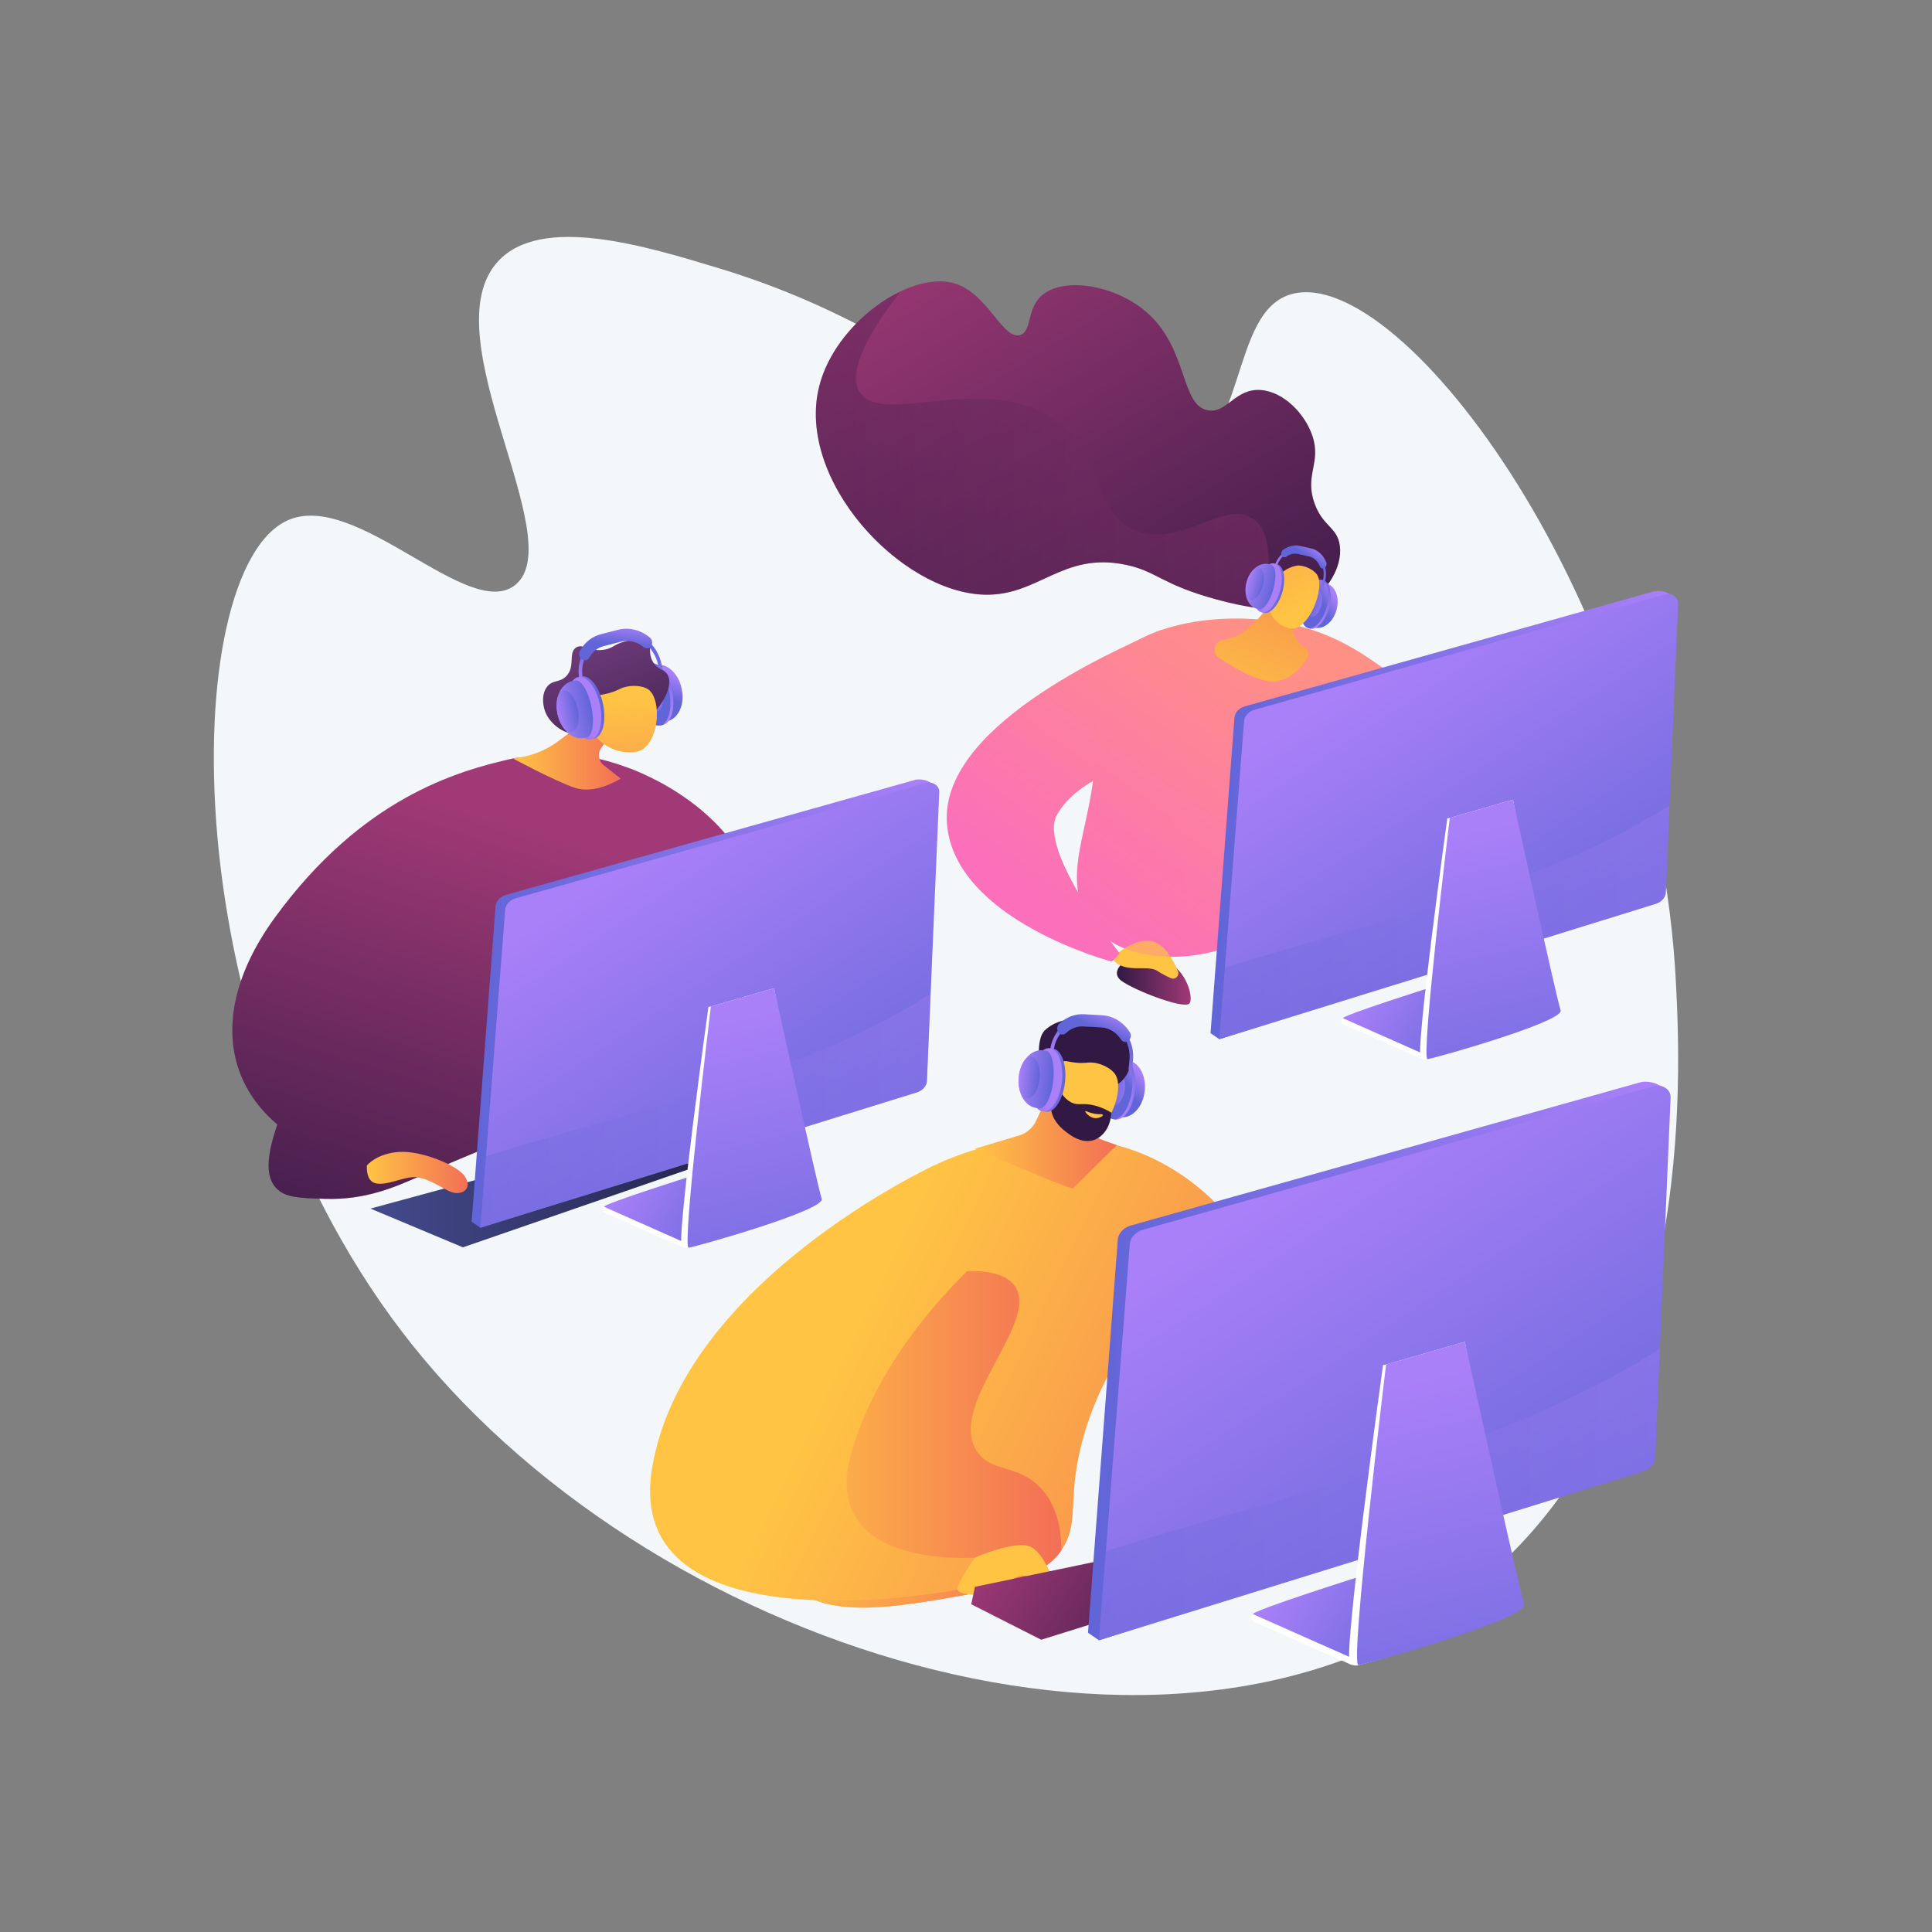 <?xml version="1.0" encoding="utf-8"?>
<!-- Generator: Adobe Illustrator 27.5.0, SVG Export Plug-In . SVG Version: 6.00 Build 0)  -->
<svg version="1.1" xmlns="http://www.w3.org/2000/svg" xmlns:xlink="http://www.w3.org/1999/xlink" x="0px" y="0px"
	 viewBox="0 0 3710 3710" style="enable-background:new 0 0 3710 3710;" xml:space="preserve">
<rect x="0" y="0" width="3710" height="3710" fill="#808080" stroke="none"/>
<g id="Background">
	<g>
		<g>
			<rect style="fill:transparent;" width="3710" height="3710"/>
		</g>
	</g>
</g>
<g id="Illustration">
	<g>
		<path style="fill:#F4F7FA;" d="M1383.35,516.013c-143.644-43.778-344.188-104.899-427.286-13.79
			c-129.854,142.371,139.259,533.481,33.911,620.571c-88.869,73.467-305.896-183.757-438.261-123.289
			c-209.628,95.764-228.582,998.26,241.574,1585.078c481.424,600.881,1506.468,909.2,2055.043,448.19
			c409.978-344.536,378.646-971.545,369.998-1144.609c-36.416-728.74-525.081-1377.913-736.243-1323.885
			c-124.892,31.955-80.174,291.335-243.556,350.328C2047.419,983.611,1879.552,667.241,1383.35,516.013z"/>
		<g>
			<linearGradient id="SVGID_1_" gradientUnits="userSpaceOnUse" x1="2417.606" y1="1457.712" x2="1755.694" y2="387.277">
				<stop  offset="0" style="stop-color:#311944"/>
				<stop  offset="1" style="stop-color:#A03976"/>
			</linearGradient>
			<path style="fill:url(#SVGID_1_);" d="M2510.802,1158.05c37.146-22.036,67.68-68.598,62.057-110.324
				c-4.826-35.821-31.958-35.852-48.267-80.444c-20.32-55.564,13.557-78.066-4.597-131.009
				c-14.46-42.172-55.243-84.138-98.831-87.34c-49.389-3.628-65.026,45.255-101.319,39.055
				c-53.675-9.17-37.478-119.168-118.791-189.097c-60.646-52.156-159.045-67.842-200.499-31.532
				c-29.742,26.052-18.6,68.734-41.371,75.847c-33.146,10.354-61.934-78.467-124.309-98.424
				c-85.049-27.21-230.883,74.144-261.824,197.255c-45.008,179.084,155.343,395.279,317.181,399.924
				c104.023,2.985,149.872-82.642,271.212-57.46c60.21,12.495,67.51,37.436,174.679,66.654
				C2460.797,1185.144,2499.638,1164.673,2510.802,1158.05z"/>
			
				<linearGradient id="SVGID_00000078734780258275507990000003833289827281866913_" gradientUnits="userSpaceOnUse" x1="1566.62" y1="865.031" x2="2484.413" y2="865.031">
				<stop  offset="0" style="stop-color:#311944"/>
				<stop  offset="1" style="stop-color:#A03976"/>
			</linearGradient>
			<path style="opacity:0.3;fill:url(#SVGID_00000078734780258275507990000003833289827281866913_);" d="M2407.374,997.161
				c-56.18-39.94-135.348,53.46-222.947,22.984c-84.103-29.259-60.636-132.573-147.098-204.558
				c-133.058-110.781-341.45,6.663-386.133-62.057c-17.822-27.41-8.035-82.085,77.672-193.687
				c-68.308,32.708-135.891,102.907-155.818,182.195c-45.008,179.084,155.343,395.279,317.181,399.924
				c104.023,2.985,149.872-82.642,271.212-57.46c60.21,12.495,67.51,37.436,174.679,66.654
				c78.906,21.513,123.406,21.203,148.291,16.403c-7.195-3.75-13.768-8.409-19.58-14.104
				C2418.53,1108.075,2453.974,1030.289,2407.374,997.161z"/>
			
				<linearGradient id="SVGID_00000013183628891450182400000016636594005000129186_" gradientUnits="userSpaceOnUse" x1="2144.774" y1="1883.408" x2="2286.416" y2="1883.408">
				<stop  offset="0" style="stop-color:#311944"/>
				<stop  offset="1" style="stop-color:#A03976"/>
			</linearGradient>
			<path style="fill:url(#SVGID_00000013183628891450182400000016636594005000129186_);" d="M2159.241,1846.499
				c0,0-24.719,17.456-9.534,33.685c15.185,16.23,122.061,58.826,134.127,47.009
				C2295.9,1915.376,2267.542,1806.097,2159.241,1846.499z"/>
			
				<linearGradient id="SVGID_00000024681564628958019080000014102485777601205163_" gradientUnits="userSpaceOnUse" x1="2552.941" y1="1307.633" x2="2154.762" y2="1855.777">
				<stop  offset="0" style="stop-color:#FF9085"/>
				<stop  offset="1" style="stop-color:#FB6FBB"/>
			</linearGradient>
			<path style="fill:url(#SVGID_00000024681564628958019080000014102485777601205163_);" d="M2121.552,1799.687
				c-17.785-13.913-29.832-28.773-37.654-44.696c-32.269-65.678-8.128-127.933,8.594-215.406
				c31.702-165.842-19.327-180.25,18.962-243.057c66.372-108.872,257.048-126.84,383.841-94.033
				c67.412,17.443,114.179,48.568,136.273,63.546c53.132,36.017,148.003,99.069,163.838,200.055
				c26.471,168.831-146.921,321.543-190.368,303.33c-9.666-4.052-12.594-16.436-16.088-32.178
				c-22.874-103.042,67.785-170.871,48.267-227.543c-8.984-26.087-43.848-57.159-170.083-66.654
				c-42.816,61.903-81.817,143.306-64.355,227.543c13.731,66.238,47.457,47.679,35.789,84.898
				C2416.496,1825.888,2217.334,1874.615,2121.552,1799.687z"/>
			
				<linearGradient id="SVGID_00000007410591454425963690000004508585616302646713_" gradientUnits="userSpaceOnUse" x1="2201.582" y1="2033.896" x2="2206.754" y2="2364.849">
				<stop  offset="0" style="stop-color:#FFC444"/>
				<stop  offset="0.996" style="stop-color:#F36F56"/>
			</linearGradient>
			<path style="fill:url(#SVGID_00000007410591454425963690000004508585616302646713_);" d="M2134.72,1840.012
				c0,0,42.352-41.432,78.946-32.222c23.258,5.854,39.569,36.079,48.368,57.332c3.521,8.505-5.153,16.993-13.569,13.266
				c-7.994-3.54-17.188-8.161-25.604-13.728C2201.881,1850.785,2158.841,1872.234,2134.72,1840.012z"/>
			<g>
				
					<linearGradient id="SVGID_00000078024293793592354120000001654946314470409647_" gradientUnits="userSpaceOnUse" x1="3337.159" y1="562.817" x2="3315.92" y2="593.109" gradientTransform="matrix(0.963 0.271 -0.271 0.963 -497.087 -301.588)">
					<stop  offset="0" style="stop-color:#AA80F9"/>
					<stop  offset="0.996" style="stop-color:#6165D7"/>
				</linearGradient>
				<path style="fill:url(#SVGID_00000078024293793592354120000001654946314470409647_);" d="M2543.302,1119.345l4.134,1.161
					c17.022,4.783,25.588,27.284,19.133,50.257l-0.362,1.289c-6.455,22.973-25.488,37.719-42.509,32.935l-4.134-1.161
					c-8.587-2.413-10.233-23.281-3.678-46.61C2522.441,1133.888,2534.716,1116.932,2543.302,1119.345z"/>
				
					<linearGradient id="SVGID_00000121987071289247074570000002666443628418657667_" gradientUnits="userSpaceOnUse" x1="3298.52" y1="610.807" x2="3339.662" y2="526.239" gradientTransform="matrix(0.963 0.271 -0.271 0.963 -497.087 -301.588)">
					<stop  offset="0" style="stop-color:#AA80F9"/>
					<stop  offset="0.996" style="stop-color:#6165D7"/>
				</linearGradient>
				<path style="fill:url(#SVGID_00000121987071289247074570000002666443628418657667_);" d="M2506.184,1154.491
					c-7.175,25.534-3.044,49.03,9.64,52.594c12.684,3.564,29.118-14.152,36.294-39.687c7.175-25.535,2.374-49.218-10.311-52.782
					C2529.124,1111.052,2513.36,1128.957,2506.184,1154.491z"/>
				
					<linearGradient id="SVGID_00000106139821950866603630000008289209546872637063_" gradientUnits="userSpaceOnUse" x1="3328.555" y1="575.922" x2="3335.538" y2="571.568" gradientTransform="matrix(0.963 0.271 -0.271 0.963 -497.087 -301.588)">
					<stop  offset="0" style="stop-color:#444B8C"/>
					<stop  offset="0.996" style="stop-color:#3E4177"/>
				</linearGradient>
				<polygon style="fill:url(#SVGID_00000106139821950866603630000008289209546872637063_);" points="2516.487,1207.271 
					2511.644,1205.91 2537.627,1113.442 2542.47,1114.803 				"/>
				
					<linearGradient id="SVGID_00000070105719744117982950000000085573657454584477_" gradientUnits="userSpaceOnUse" x1="3334.921" y1="553.259" x2="3313.566" y2="578.56" gradientTransform="matrix(0.963 0.271 -0.271 0.963 -497.087 -301.588)">
					<stop  offset="0" style="stop-color:#AA80F9"/>
					<stop  offset="0.996" style="stop-color:#6165D7"/>
				</linearGradient>
				<path style="fill:url(#SVGID_00000070105719744117982950000000085573657454584477_);" d="M2501.668,1153.222
					c-7.175,25.535-2.709,49.124,9.976,52.688c12.684,3.564,28.783-14.246,35.958-39.781c7.175-25.535,2.709-49.124-9.975-52.688
					C2524.943,1109.877,2508.844,1127.688,2501.668,1153.222z"/>
				
					<linearGradient id="SVGID_00000129908475827277195090000016807579630651677097_" gradientUnits="userSpaceOnUse" x1="3291.44" y1="589.406" x2="3317.383" y2="589.406" gradientTransform="matrix(0.963 0.271 -0.271 0.963 -497.087 -301.588)">
					<stop  offset="0.004" style="stop-color:#6165D7"/>
					<stop  offset="1" style="stop-color:#AA80F9"/>
				</linearGradient>
				<path style="opacity:0.6;fill:url(#SVGID_00000129908475827277195090000016807579630651677097_);" d="M2512.148,1156.167
					c-3.901,13.884-1.473,26.71,5.424,28.648c6.896,1.938,15.65-7.746,19.552-21.63c3.901-13.884,1.473-26.71-5.424-28.648
					C2524.802,1132.599,2516.049,1142.283,2512.148,1156.167z"/>
			</g>
			
				<linearGradient id="SVGID_00000061461765111431366300000015552256095950922668_" gradientUnits="userSpaceOnUse" x1="2368.268" y1="1380.504" x2="2559.601" y2="925.442">
				<stop  offset="0" style="stop-color:#FFC444"/>
				<stop  offset="0.996" style="stop-color:#F36F56"/>
			</linearGradient>
			<path style="fill:url(#SVGID_00000061461765111431366300000015552256095950922668_);" d="M2505.801,1243.918
				c-14.23-8.97-33.784-30.339-19.071-76.826l-33.389-32.418c0,0-23.788,48.629-64.355,77.992
				c-12.349,8.938-26.261,13.541-41.523,16.696c-16.3,3.37-20.44,24.645-6.589,33.873c29.28,19.503,69.804,42.851,98.771,45.023
				c34.796,2.61,58.968-26.224,70.627-44.386C2514.585,1257.151,2512.557,1248.176,2505.801,1243.918z"/>
			
				<linearGradient id="SVGID_00000152970538705852240510000012125179459366306726_" gradientUnits="userSpaceOnUse" x1="-28.027" y1="-247.769" x2="369.648" y2="-487.185" gradientTransform="matrix(-0.828 -0.561 -0.561 0.828 2335.915 1359.129)">
				<stop  offset="0" style="stop-color:#FFC444"/>
				<stop  offset="0.996" style="stop-color:#F36F56"/>
			</linearGradient>
			<path style="fill:url(#SVGID_00000152970538705852240510000012125179459366306726_);" d="M2433.059,1153.043
				c0,0,1.487,43.001,42.512,53.274c36.738,9.2,70.667-78.795,53.174-103.295c-5.835-8.169-21.015-16.58-34.624-17.087
				c-9.572-0.36-42.654,9.798-49.29,41.788c-5.984-7.195-13.858-9.672-17.994-7.094c-5.249,3.263-3.255,13.898-2.806,16.303
				C2425.594,1145.283,2430.618,1150.723,2433.059,1153.043z"/>
			
				<linearGradient id="SVGID_00000117675456217674800780000016959187455052339886_" gradientUnits="userSpaceOnUse" x1="2353.845" y1="1163.007" x2="1955.665" y2="1711.152">
				<stop  offset="0" style="stop-color:#FF9085"/>
				<stop  offset="1" style="stop-color:#FB6FBB"/>
			</linearGradient>
			<path style="fill:url(#SVGID_00000117675456217674800780000016959187455052339886_);" d="M2149.707,1830.173
				c-0.678,4.261-14.987,16.326-14.987,16.326s-300.623-79.225-316.226-263.745c-15.602-184.52,313.864-330.33,403.539-370.089
				c89.674-39.76-51.707,255.623-51.707,255.623s-103.886,29.271-140.851,96.827
				C1992.51,1632.672,2149.707,1830.173,2149.707,1830.173z"/>
			
				<linearGradient id="SVGID_00000070806446134905765880000014061990680652937648_" gradientUnits="userSpaceOnUse" x1="2488.901" y1="1261.113" x2="2090.722" y2="1809.257">
				<stop  offset="0" style="stop-color:#FF9085"/>
				<stop  offset="1" style="stop-color:#FB6FBB"/>
			</linearGradient>
			<path style="opacity:0.3;fill:url(#SVGID_00000070806446134905765880000014061990680652937648_);" d="M2297.624,1734.376
				c-45.629-52.228-8.316-115.443-65.505-193.067c-34.998-47.503-62.685-42.441-98.257-93.086
				c-18.012-25.645-28.936-52.63-35.52-78.129c3.99,32.845,11.59,78.244-5.852,169.491c-16.721,87.473-40.863,149.727-8.594,215.406
				c7.823,15.922,19.869,30.782,37.654,44.696c84.63,66.202,249.937,35.866,302.517-20.652
				C2353.296,1778.223,2317.364,1756.971,2297.624,1734.376z"/>
			<g>
				
					<linearGradient id="SVGID_00000103954676967731849940000013362815481212677559_" gradientUnits="userSpaceOnUse" x1="3752.274" y1="759.925" x2="3792.16" y2="677.937" gradientTransform="matrix(0.791 0.222 -0.252 0.898 -302.427 -385.628)">
					<stop  offset="0" style="stop-color:#AA80F9"/>
					<stop  offset="0.996" style="stop-color:#6165D7"/>
				</linearGradient>
				<path style="fill:url(#SVGID_00000103954676967731849940000013362815481212677559_);" d="M2447.422,1102.91l-4.16-1.215
					l3.975-13.782c6.855-23.768,27.764-38.922,47.6-34.498l21.235,4.735c11.103,2.476,20.145,10.135,25.467,21.568
					c5.322,11.433,6.19,25.069,2.445,38.396l-3.101,11.036l-4.173-1.172l3.101-11.036c3.351-11.926,2.574-24.13-2.188-34.361
					c-4.763-10.231-12.86-17.086-22.791-19.301l-21.235-4.735c-17.586-3.921-36.123,9.513-42.201,30.584L2447.422,1102.91z"/>
				<g>
					
						<linearGradient id="SVGID_00000183970748904479082410000007715548917278340744_" gradientUnits="userSpaceOnUse" x1="3779.312" y1="657.645" x2="3770.718" y2="686.172" gradientTransform="matrix(0.791 0.222 -0.252 0.898 -302.427 -385.628)">
						<stop  offset="0" style="stop-color:#AA80F9"/>
						<stop  offset="0.996" style="stop-color:#6165D7"/>
					</linearGradient>
					<path style="fill:url(#SVGID_00000183970748904479082410000007715548917278340744_);" d="M2538.6,1091.492
						c-1.697-0.477-3.152-1.787-3.925-3.779c-3.94-10.16-11.626-17.197-21.082-19.307l-21.235-4.735
						c-7.416-1.654-15.287,0.18-22.163,5.163c-3.251,2.356-7.238,1.331-8.905-2.29c-1.667-3.621-0.384-8.466,2.867-10.822
						c9.903-7.177,21.239-9.818,31.92-7.436l21.235,4.735c13.238,2.951,23.983,12.794,29.493,27.005
						c1.459,3.762-0.074,8.533-3.424,10.656C2541.805,1091.681,2540.108,1091.916,2538.6,1091.492z"/>
					
						<linearGradient id="SVGID_00000140722790069762510860000007482153029263999165_" gradientUnits="userSpaceOnUse" x1="3779.353" y1="657.51" x2="3770.737" y2="686.107" gradientTransform="matrix(0.791 0.222 -0.252 0.898 -302.427 -385.628)">
						<stop  offset="0" style="stop-color:#AA80F9"/>
						<stop  offset="0.996" style="stop-color:#6165D7"/>
					</linearGradient>
					<path style="opacity:0.3;fill:url(#SVGID_00000140722790069762510860000007482153029263999165_);" d="M2534.138,1073.518
						c-13.852-9.772-12.527-14.804-20.46-17.445c-14.833-4.937-25.741,10.566-39.743,4.183c-3.282-1.496-5.79-3.766-7.657-5.985
						c-0.713,0.462-1.421,0.944-2.121,1.451c-3.251,2.356-4.534,7.201-2.867,10.822c1.668,3.621,5.655,4.646,8.905,2.29
						c6.876-4.983,14.747-6.817,22.163-5.163l21.235,4.735c9.456,2.11,17.142,9.146,21.082,19.307
						c0.772,1.992,2.228,3.302,3.925,3.779c1.508,0.423,3.206,0.189,4.781-0.81c3.036-1.924,4.58-6.024,3.756-9.576
						C2543.253,1079.269,2538.809,1076.812,2534.138,1073.518z"/>
				</g>
			</g>
			<g>
				<g>
					
						<linearGradient id="SVGID_00000130618260561578864280000002064583312995300520_" gradientUnits="userSpaceOnUse" x1="3190.127" y1="584.067" x2="3238.367" y2="584.067" gradientTransform="matrix(0.963 0.271 -0.271 0.963 -497.087 -301.588)">
						<stop  offset="0" style="stop-color:#AA80F9"/>
						<stop  offset="0.996" style="stop-color:#6165D7"/>
					</linearGradient>
					<path style="fill:url(#SVGID_00000130618260561578864280000002064583312995300520_);" d="M2462.499,1136.672
						c-7.254,25.816-23.531,43.823-36.355,40.219c-12.824-3.604-17.34-27.453-10.085-53.269
						c7.254-25.816,23.531-43.823,36.355-40.219C2465.237,1087.006,2469.753,1110.856,2462.499,1136.672z"/>
					
						<linearGradient id="SVGID_00000170274412096944468670000010155714357150073746_" gradientUnits="userSpaceOnUse" x1="3194.784" y1="592.631" x2="3156.062" y2="615.16" gradientTransform="matrix(0.963 0.271 -0.271 0.963 -497.087 -301.588)">
						<stop  offset="0" style="stop-color:#AA80F9"/>
						<stop  offset="0.996" style="stop-color:#6165D7"/>
					</linearGradient>
					<path style="fill:url(#SVGID_00000170274412096944468670000010155714357150073746_);" d="M2457.933,1135.389
						c-7.254,25.816-23.531,43.823-36.355,40.219c-12.824-3.603-17.339-27.453-10.085-53.269
						c7.254-25.816,23.531-43.823,36.355-40.219C2460.672,1085.723,2465.187,1109.573,2457.933,1135.389z"/>
					
						<linearGradient id="SVGID_00000175288741753198635910000017225983087643613865_" gradientUnits="userSpaceOnUse" x1="3167.265" y1="584.067" x2="3220.302" y2="584.067" gradientTransform="matrix(0.963 0.271 -0.271 0.963 -497.087 -301.588)">
						<stop  offset="0" style="stop-color:#AA80F9"/>
						<stop  offset="0.996" style="stop-color:#6165D7"/>
					</linearGradient>
					<path style="fill:url(#SVGID_00000175288741753198635910000017225983087643613865_);" d="M2441.389,1084.662l-4.18-1.175
						c-17.209-4.836-36.451,10.073-42.978,33.298l-0.366,1.304c-6.526,23.226,2.134,45.975,19.344,50.811l4.18,1.175
						c8.681,2.439,21.092-14.703,27.719-38.29C2451.736,1108.199,2450.071,1087.101,2441.389,1084.662z"/>
				</g>
				
					<linearGradient id="SVGID_00000031893676242496171180000012613380690833822881_" gradientUnits="userSpaceOnUse" x1="3167.265" y1="583.386" x2="3199.159" y2="583.386" gradientTransform="matrix(0.963 0.271 -0.271 0.963 -497.087 -301.588)">
					<stop  offset="0" style="stop-color:#AA80F9"/>
					<stop  offset="0.996" style="stop-color:#6165D7"/>
				</linearGradient>
				<path style="fill:url(#SVGID_00000031893676242496171180000012613380690833822881_);" d="M2424.938,1125.41
					c-4.784,17.025-15.535,28.895-24.014,26.512c-8.479-2.383-11.474-18.115-6.691-35.14c4.784-17.024,15.535-28.894,24.014-26.511
					C2426.726,1092.653,2429.721,1108.385,2424.938,1125.41z"/>
			</g>
		</g>
		<g>
			
				<linearGradient id="SVGID_00000163066553243696837630000005924594792413336963_" gradientUnits="userSpaceOnUse" x1="1650.748" y1="2532.863" x2="2698.825" y2="3043.111">
				<stop  offset="0" style="stop-color:#FFC444"/>
				<stop  offset="0.996" style="stop-color:#F36F56"/>
			</linearGradient>
			<path style="fill:url(#SVGID_00000163066553243696837630000005924594792413336963_);" d="M2285.558,2980.69
				c41.127-28.577,128.385-98.13,167.209-217.2c61.544-188.746-27.467-413.43-201.686-518.866
				c-206.483-124.963-429.763-20.15-456.809-6.895c-154.471,75.705-219.065,209.655-255.124,284.428
				c-63.32,131.306-150.51,412.845-22.41,522.314c74.976,64.07,193.471,43.364,332.729,19.031
				c140.901-24.621,177.037-70.283,186.138-82.812c34.608-47.646,18.398-84.506,32.623-167.272
				c23.024-133.969,107.501-281.829,171.699-277.135c52.298,3.824,90.035,108.809,96.892,180.853
				c11.691,122.835-60.355,213.311-79.548,235.993C2266.7,2962.315,2276.129,2971.503,2285.558,2980.69z"/>
			
				<linearGradient id="SVGID_00000137121185389327051510000011605790636434914210_" gradientUnits="userSpaceOnUse" x1="1468.459" y1="2763.974" x2="2038.198" y2="2763.974">
				<stop  offset="0" style="stop-color:#FFC444"/>
				<stop  offset="0.996" style="stop-color:#F36F56"/>
			</linearGradient>
			<path style="fill:url(#SVGID_00000137121185389327051510000011605790636434914210_);" d="M1875.291,2785.899
				c-56.128-88.803,120.997-245.754,74.124-315.457c-33.077-49.187-162.25-31.956-249.952,13.791
				c-158.23,82.535-200.319,267.724-215.476,334.419c-12.627,55.557-16.55,108.142-15.31,156.063
				c10.509,27.217,26.128,51.01,48.063,69.756c74.976,64.07,193.471,43.364,332.729,19.031
				c140.901-24.621,177.037-70.283,186.138-82.812c0.906-1.246,1.756-2.48,2.593-3.713c-0.343-46.373-10.989-89.68-40.516-120.401
				C1953.789,2810.909,1902.025,2828.197,1875.291,2785.899z"/>
			
				<linearGradient id="SVGID_00000156557082275217328940000015046220522588145795_" gradientUnits="userSpaceOnUse" x1="1596.71" y1="2643.858" x2="2644.785" y2="3154.106">
				<stop  offset="0" style="stop-color:#FFC444"/>
				<stop  offset="0.996" style="stop-color:#F36F56"/>
			</linearGradient>
			<path style="fill:url(#SVGID_00000156557082275217328940000015046220522588145795_);" d="M1872.211,2990.947
				c0,0-298.587,23.596-238.254-197.602c60.333-221.198,263.408-389.609,263.408-389.609l-103.094-166.008
				c0,0-482.474,222.368-542.041,580.922c-59.568,358.554,586.712,234.022,586.712,234.022L1872.211,2990.947z"/>
			
				<linearGradient id="SVGID_00000124119497327607982360000015028476234715454851_" gradientUnits="userSpaceOnUse" x1="2013.196" y1="3014.614" x2="2014.92" y2="3014.614">
				<stop  offset="0" style="stop-color:#FFC444"/>
				<stop  offset="0.996" style="stop-color:#F36F56"/>
			</linearGradient>
			<path style="fill:url(#SVGID_00000124119497327607982360000015028476234715454851_);" d="M2025.776,3045.094
				c0,0-18.148-60.725-46.393-74.631c-28.245-13.906-107.172,20.484-107.172,20.484s-35.407,49.434-33.268,61.726
				c2.139,12.292,65.783,15.151,88.109-7.579c22.326-22.73,52.888-25.87,66.068-6.351
				C2006.301,3058.261,2025.776,3045.094,2025.776,3045.094z"/>
			
				<linearGradient id="SVGID_00000170993699141441359600000008799287935793737874_" gradientUnits="userSpaceOnUse" x1="2378.084" y1="3134.033" x2="1957.475" y2="2868.567">
				<stop  offset="0" style="stop-color:#311944"/>
				<stop  offset="1" style="stop-color:#A03976"/>
			</linearGradient>
			<polygon style="fill:url(#SVGID_00000170993699141441359600000008799287935793737874_);" points="1865.018,3080.611 
				1999.43,3148.758 2527.123,2984.118 2525.707,2956.806 2359.581,2945.543 1872.211,3047.151 			"/>
			
				<linearGradient id="SVGID_00000169552101074997457490000006883732096453440140_" gradientUnits="userSpaceOnUse" x1="1872.211" y1="2183.893" x2="2144.399" y2="2183.893">
				<stop  offset="0" style="stop-color:#FFC444"/>
				<stop  offset="0.996" style="stop-color:#F36F56"/>
			</linearGradient>
			<path style="fill:url(#SVGID_00000169552101074997457490000006883732096453440140_);" d="M2020.606,2085.705l-30.957,66.443
				c-6.407,13.752-18.398,24.101-32.939,28.428l-84.499,25.148c0,0,184.694,79.697,188.122,76.249s84.066-82.999,84.066-82.999
				l-27.625-10.039c-16.698-6.068-28.209-21.46-29.31-39.192l-3.171-51.075L2020.606,2085.705z"/>
			<g>
				<g>
					
						<linearGradient id="SVGID_00000026872947231036957970000005648893165477495685_" gradientUnits="userSpaceOnUse" x1="2650.885" y1="1888.411" x2="2624.186" y2="1926.49" gradientTransform="matrix(0.994 0.106 -0.106 0.994 -246.646 -99.29)">
						<stop  offset="0" style="stop-color:#AA80F9"/>
						<stop  offset="0.996" style="stop-color:#6165D7"/>
					</linearGradient>
					<path style="fill:url(#SVGID_00000026872947231036957970000005648893165477495685_);" d="M2158.593,2035.104l5.367,0.574
						c22.101,2.362,37.433,28.456,34.246,58.283l-0.179,1.674c-3.188,29.827-23.688,52.093-45.788,49.731l-5.368-0.573
						c-11.148-1.191-17.563-26.712-14.326-57.002C2135.782,2057.502,2147.444,2033.913,2158.593,2035.104z"/>
					
						<linearGradient id="SVGID_00000147936093935550583280000008084783217032737215_" gradientUnits="userSpaceOnUse" x1="2602.314" y1="1948.739" x2="2654.031" y2="1842.431" gradientTransform="matrix(0.994 0.106 -0.106 0.994 -246.646 -99.29)">
						<stop  offset="0" style="stop-color:#AA80F9"/>
						<stop  offset="0.996" style="stop-color:#6165D7"/>
					</linearGradient>
					<path style="fill:url(#SVGID_00000147936093935550583280000008084783217032737215_);" d="M2119.95,2086.445
						c-3.543,33.153,6.5,61.41,22.969,63.169c16.469,1.76,33.127-23.643,36.67-56.796c3.543-33.153-7.371-61.503-23.84-63.262
						C2139.281,2027.796,2123.493,2053.292,2119.95,2086.445z"/>
					
						<linearGradient id="SVGID_00000018202617075687916970000013889598598158592433_" gradientUnits="userSpaceOnUse" x1="2640.068" y1="1904.887" x2="2648.845" y2="1899.414" gradientTransform="matrix(0.994 0.106 -0.106 0.994 -246.646 -99.29)">
						<stop  offset="0" style="stop-color:#444B8C"/>
						<stop  offset="0.996" style="stop-color:#3E4177"/>
					</linearGradient>
					<polygon style="fill:url(#SVGID_00000018202617075687916970000013889598598158592433_);" points="2143.78,2149.707 
						2137.491,2149.035 2150.322,2028.976 2156.61,2029.648 					"/>
					
						<linearGradient id="SVGID_00000147930057553105667590000018278103999333875335_" gradientUnits="userSpaceOnUse" x1="2648.071" y1="1876.398" x2="2621.227" y2="1908.203" gradientTransform="matrix(0.994 0.106 -0.106 0.994 -246.646 -99.29)">
						<stop  offset="0" style="stop-color:#AA80F9"/>
						<stop  offset="0.996" style="stop-color:#6165D7"/>
					</linearGradient>
					<path style="fill:url(#SVGID_00000147930057553105667590000018278103999333875335_);" d="M2114.087,2085.819
						c-3.543,33.153,6.936,61.456,23.405,63.216c16.469,1.76,32.692-23.69,36.235-56.843c3.543-33.153-6.936-61.456-23.405-63.216
						C2133.852,2027.216,2117.63,2052.665,2114.087,2085.819z"/>
					
						<linearGradient id="SVGID_00000067217774109536069420000009635445242724610979_" gradientUnits="userSpaceOnUse" x1="2593.412" y1="1921.836" x2="2626.026" y2="1921.836" gradientTransform="matrix(0.994 0.106 -0.106 0.994 -246.646 -99.29)">
						<stop  offset="0.004" style="stop-color:#6165D7"/>
						<stop  offset="1" style="stop-color:#AA80F9"/>
					</linearGradient>
					<path style="opacity:0.6;fill:url(#SVGID_00000067217774109536069420000009635445242724610979_);" d="M2127.693,2087.273
						c-1.926,18.027,3.771,33.416,12.726,34.372c8.955,0.957,17.776-12.881,19.702-30.907c1.926-18.027-3.771-33.416-12.726-34.373
						C2138.44,2055.409,2129.619,2069.246,2127.693,2087.273z"/>
				</g>
				
					<linearGradient id="SVGID_00000110458275455393658800000005166013582170081462_" gradientUnits="userSpaceOnUse" x1="5661.392" y1="-1284.487" x2="5661.392" y2="-1286.211" gradientTransform="matrix(-0.95 -0.314 -0.314 0.95 8295.84 1267.506)">
					<stop  offset="0" style="stop-color:#311944"/>
					<stop  offset="1" style="stop-color:#A03976"/>
				</linearGradient>
				<path style="fill:url(#SVGID_00000110458275455393658800000005166013582170081462_);" d="M2146.62,2081.854
					c20.787-13.49,32.746-45.762,23.07-72.295c-8.323-22.819-30.01-33.334-42.978-39.628c-37.522-18.201-91.955-19.749-120.759,9.08
					c-17.041,17.062-9.731,67.73-8.923,76.661c0.922,10.101,6.917,15.604,11.177,24.522c5.901,12.369,15.067,31.966,29.842,64.561
					c4.217-6.531,9.945-14.433,17.528-22.51c2.92-3.111,14.514-15.194,28.716-23.577
					C2112.78,2081.835,2126.941,2094.623,2146.62,2081.854z"/>
				
					<linearGradient id="SVGID_00000156569074090452527340000001367664176349108127_" gradientUnits="userSpaceOnUse" x1="-4304.087" y1="-48.24" x2="-4304.087" y2="-49.964" gradientTransform="matrix(0.967 0.255 -0.255 0.967 6848.714 842.13)">
					<stop  offset="0" style="stop-color:#FFC444"/>
					<stop  offset="0.996" style="stop-color:#F36F56"/>
				</linearGradient>
				<path style="fill:url(#SVGID_00000156569074090452527340000001367664176349108127_);" d="M2012.166,2112.498
					c0,0,11.702,49.991,63.666,65.149c46.669,13.611,87.263-83.763,65.181-115.418c-7.363-10.553-25.896-20.454-43.223-21.783
					c-10.225-0.784-14.676,1.872-31.35,0.267c-15.367-1.474-18.844-4.43-24.298-2.453c-6.818,2.477-14.358,11.818-15.286,44.099
					c-5.781-11.679-15.077-18.701-23.596-17.948c-1.359,0.124-5.175,1.076-7.99,3.585
					C1985.092,2077.07,1990.812,2095.381,2012.166,2112.498z"/>
				
					<linearGradient id="SVGID_00000176765826783800817660000010581638949459630507_" gradientUnits="userSpaceOnUse" x1="5652.746" y1="-1284.54" x2="5652.746" y2="-1286.263" gradientTransform="matrix(-0.95 -0.314 -0.314 0.95 8295.84 1267.506)">
					<stop  offset="0" style="stop-color:#311944"/>
					<stop  offset="1" style="stop-color:#A03976"/>
				</linearGradient>
				<path style="fill:url(#SVGID_00000176765826783800817660000010581638949459630507_);" d="M2042.097,2031.57
					c1.655,2.381-7.755,7.972-12.076,19.099c-8.389,21.584,5.469,56.08,27.957,66.669c13.311,6.265,19.832-0.45,43.403,5.391
					c14.613,3.623,25.782,9.596,32.653,13.829c-1.009,26.696-15.917,48.291-36.264,53.449c-21.876,5.546-42.135-9.939-50.597-16.408
					c-5.657-4.325-23.791-18.133-28.261-40.12c-4.656-22.905,10.055-30.41,1.695-47.774c-4.215-8.754-11.669-14.564-15.622-29.997
					c-1.072-4.191-1.539-7.727-1.762-10.071C2019.043,2037.703,2039.7,2028.121,2042.097,2031.57z"/>
				
					<linearGradient id="SVGID_00000088116736425114174840000008183277900818866576_" gradientUnits="userSpaceOnUse" x1="5608.858" y1="-1284.339" x2="5608.858" y2="-1286.063" gradientTransform="matrix(-0.95 -0.314 -0.314 0.95 8295.84 1267.506)">
					<stop  offset="0" style="stop-color:#FFC444"/>
					<stop  offset="1" style="stop-color:#F36F56"/>
				</linearGradient>
				<path style="fill:url(#SVGID_00000088116736425114174840000008183277900818866576_);" d="M2114.391,2139.521
					c0,0-11.574,1.466-28.305-5.601c-0.812-0.344-1.807-0.437-2.053-0.057c-0.924,1.431,7.616,12.419,18.628,13.293
					c7.825,0.617,15.635-3.968,15.24-5.993C2117.731,2140.31,2116.079,2139.82,2114.391,2139.521z"/>
				<g>
					
						<linearGradient id="SVGID_00000033359247983678759180000000410791746617526657_" gradientUnits="userSpaceOnUse" x1="2465.838" y1="1614.244" x2="2515.98" y2="1511.174" gradientTransform="matrix(1.03 0.11 -0.117 1.091 -281.232 40.121)">
						<stop  offset="0" style="stop-color:#AA80F9"/>
						<stop  offset="0.996" style="stop-color:#6165D7"/>
					</linearGradient>
					<path style="fill:url(#SVGID_00000033359247983678759180000000410791746617526657_);" d="M2020.851,2038.919l-6.82-0.795
						l2.41-21.083c4.156-36.356,32.591-63.436,64.734-61.649l34.408,1.913c17.991,1,34.194,10.062,45.634,25.518
						c11.439,15.455,16.541,35.181,14.365,55.543l-1.802,16.862l-6.828-0.73l1.802-16.862c1.947-18.223-2.618-35.875-12.856-49.707
						c-10.238-13.831-24.746-21.94-40.838-22.836l-34.409-1.913c-28.496-1.584-53.705,22.423-57.389,54.655L2020.851,2038.919z"/>
					<g>
						
							<linearGradient id="SVGID_00000046318363167376472980000009788149668027814532_" gradientUnits="userSpaceOnUse" x1="2499.829" y1="1485.664" x2="2489.024" y2="1521.526" gradientTransform="matrix(1.03 0.11 -0.117 1.091 -281.232 40.121)">
							<stop  offset="0" style="stop-color:#AA80F9"/>
							<stop  offset="0.996" style="stop-color:#6165D7"/>
						</linearGradient>
						<path style="fill:url(#SVGID_00000046318363167376472980000009788149668027814532_);" d="M2159.869,2000.727
							c-2.776-0.297-5.406-1.867-7.158-4.597c-8.935-13.922-22.853-22.394-38.175-23.247l-34.409-1.913
							c-12.017-0.668-23.785,3.869-33.135,12.774c-4.421,4.211-10.919,3.652-14.514-1.247c-3.595-4.899-2.925-12.284,1.496-16.494
							c13.467-12.826,30.415-19.359,47.723-18.397l34.408,1.913c21.45,1.191,40.908,13.044,53.405,32.516
							c3.309,5.155,2.23,12.49-2.409,16.383C2164.919,2000.247,2162.336,2000.99,2159.869,2000.727z"/>
						
							<linearGradient id="SVGID_00000175311908370118846480000004885260791214815124_" gradientUnits="userSpaceOnUse" x1="2499.88" y1="1485.494" x2="2489.049" y2="1521.445" gradientTransform="matrix(1.03 0.11 -0.117 1.091 -281.232 40.121)">
							<stop  offset="0" style="stop-color:#AA80F9"/>
							<stop  offset="0.996" style="stop-color:#6165D7"/>
						</linearGradient>
						<path style="opacity:0.3;fill:url(#SVGID_00000175311908370118846480000004885260791214815124_);" d="M2147.973,1975.507
							c-24.282-11.016-23.6-18.684-36.694-20.673c-24.483-3.718-37.229,21.515-60.815,15.487
							c-5.529-1.413-10.063-4.139-13.583-6.942c-0.985,0.843-1.956,1.714-2.908,2.621c-4.421,4.21-5.091,11.595-1.496,16.494
							c3.595,4.899,10.093,5.458,14.514,1.247c9.35-8.905,21.118-13.442,33.135-12.774l34.409,1.913
							c15.323,0.853,29.24,9.325,38.175,23.247c1.752,2.73,4.382,4.301,7.158,4.597c2.467,0.263,5.05-0.479,7.232-2.311
							c4.205-3.528,5.484-9.884,3.223-14.882C2163.764,1981.764,2156.159,1979.222,2147.973,1975.507z"/>
					</g>
				</g>
				<g>
					<g>
						
							<linearGradient id="SVGID_00000091726990197464204840000002132242842740522113_" gradientUnits="userSpaceOnUse" x1="2449.701" y1="1920.847" x2="2510.343" y2="1920.847" gradientTransform="matrix(0.994 0.106 -0.106 0.994 -246.646 -99.29)">
							<stop  offset="0" style="stop-color:#AA80F9"/>
							<stop  offset="0.996" style="stop-color:#6165D7"/>
						</linearGradient>
						<path style="fill:url(#SVGID_00000091726990197464204840000002132242842740522113_);" d="M2045.203,2077.457
							c-3.582,33.519-19.984,59.249-36.634,57.469c-16.651-1.779-27.245-30.394-23.663-63.913
							c3.582-33.519,19.984-59.249,36.634-57.47C2038.19,2015.323,2048.784,2043.938,2045.203,2077.457z"/>
						
							<linearGradient id="SVGID_00000065048622991263856720000010507358977097340547_" gradientUnits="userSpaceOnUse" x1="2455.556" y1="1931.613" x2="2406.882" y2="1959.933" gradientTransform="matrix(0.994 0.106 -0.106 0.994 -246.646 -99.29)">
							<stop  offset="0" style="stop-color:#AA80F9"/>
							<stop  offset="0.996" style="stop-color:#6165D7"/>
						</linearGradient>
						<path style="fill:url(#SVGID_00000065048622991263856720000010507358977097340547_);" d="M2039.275,2076.823
							c-3.582,33.519-19.984,59.249-36.634,57.469c-16.651-1.779-27.245-30.394-23.663-63.913s19.984-59.249,36.634-57.469
							C2032.262,2014.69,2042.856,2043.304,2039.275,2076.823z"/>
						
							<linearGradient id="SVGID_00000079472555336427699380000002787540181256470421_" gradientUnits="userSpaceOnUse" x1="2420.961" y1="1920.848" x2="2487.635" y2="1920.848" gradientTransform="matrix(0.994 0.106 -0.106 0.994 -246.646 -99.29)">
							<stop  offset="0" style="stop-color:#AA80F9"/>
							<stop  offset="0.996" style="stop-color:#6165D7"/>
						</linearGradient>
						<path style="fill:url(#SVGID_00000079472555336427699380000002787540181256470421_);" d="M2008.14,2017.414l-5.427-0.58
							c-22.344-2.388-43.07,20.123-46.293,50.279l-0.181,1.693c-3.223,30.156,12.279,56.538,34.623,58.926l5.427,0.58
							c11.272,1.205,23.062-22.644,26.335-53.268C2025.896,2044.421,2019.411,2018.619,2008.14,2017.414z"/>
					</g>
					
						<linearGradient id="SVGID_00000074401277222517265690000008463842538901776284_" gradientUnits="userSpaceOnUse" x1="2420.961" y1="1919.993" x2="2461.055" y2="1919.993" gradientTransform="matrix(0.994 0.106 -0.106 0.994 -246.646 -99.29)">
						<stop  offset="0" style="stop-color:#AA80F9"/>
						<stop  offset="0.996" style="stop-color:#6165D7"/>
					</linearGradient>
					<path style="fill:url(#SVGID_00000074401277222517265690000008463842538901776284_);" d="M1996.286,2071.369
						c-2.362,22.104-13.202,39.069-24.21,37.893c-11.009-1.177-18.018-20.049-15.656-42.154s13.201-39.07,24.21-37.893
						C1991.639,2030.392,1998.648,2049.264,1996.286,2071.369z"/>
				</g>
			</g>
		</g>
		<g>
			
				<linearGradient id="SVGID_00000057124920452862283160000007511120999532793751_" gradientUnits="userSpaceOnUse" x1="711.374" y1="2291.011" x2="1343.409" y2="2291.011">
				<stop  offset="0" style="stop-color:#444B8C"/>
				<stop  offset="0.996" style="stop-color:#26264F"/>
			</linearGradient>
			<polygon style="fill:url(#SVGID_00000057124920452862283160000007511120999532793751_);" points="711.374,2320.848 
				1204.307,2186.768 1343.409,2215.522 1343.409,2238.126 888.927,2395.253 			"/>
			
				<linearGradient id="SVGID_00000109031931481447723510000008329715054227497864_" gradientUnits="userSpaceOnUse" x1="810.681" y1="2602.831" x2="1120.95" y2="1630.651">
				<stop  offset="0" style="stop-color:#311944"/>
				<stop  offset="1" style="stop-color:#A03976"/>
			</linearGradient>
			<path style="fill:url(#SVGID_00000109031931481447723510000008329715054227497864_);" d="M801.012,2260.796
				c-42.072,18.389-99.04,43.679-175.828,41.371c-48.893-1.469-75.602-2.272-93.086-18.962
				c-58.231-55.588,43.087-237.806,248.099-599.973c65.563-115.824,108.666-185.57,195.154-218.314
				c98.193-37.176,192.627-4.063,227.309,8.098c24.47,8.581,223.209,81.854,260.295,270.638
				c30.306,154.271-59.526,323.64-224.095,403.371c-9.769-13.79-19.536-27.581-29.305-41.371
				c15.059-24.241,43.992-78.293,44.819-151.695c0.885-78.672-30.603-171.786-56.886-170.657
				c-41.893,1.801,7.464,239.685-136.181,367.171C1038.058,2171.107,1052.582,2150.838,801.012,2260.796z"/>
			
				<linearGradient id="SVGID_00000111884496131761522360000013161297222791300786_" gradientUnits="userSpaceOnUse" x1="799.094" y1="2599.133" x2="1109.363" y2="1626.955">
				<stop  offset="0" style="stop-color:#311944"/>
				<stop  offset="1" style="stop-color:#A03976"/>
			</linearGradient>
			<path style="opacity:0.3;fill:url(#SVGID_00000111884496131761522360000013161297222791300786_);" d="M1388.831,1857.425
				c-9.032-62.998-37.114-258.9-158.59-306.838c-95.249-37.587-189.456,38.863-234.438-8.619
				c-18.201-19.212-19.701-49.592-15.341-78.875c-1.703,0.604-3.405,1.179-5.111,1.825
				c-86.488,32.745-129.59,102.491-195.154,218.314c-205.012,362.167-306.33,544.385-248.099,599.973
				c17.484,16.69,44.193,17.493,93.086,18.962c76.788,2.307,133.757-22.982,175.828-41.371
				c251.57-109.959,237.045-89.689,260.295-110.324c143.645-127.486,94.287-365.371,136.181-367.171
				c26.283-1.13,57.771,91.985,56.886,170.657c-0.827,73.403-29.76,127.454-44.819,151.695
				c9.769,13.791,19.536,27.581,29.305,41.371c61.013-29.56,111.724-71.46,149.879-120.324
				C1395.813,1976.753,1397.736,1919.545,1388.831,1857.425z"/>
			
				<linearGradient id="SVGID_00000093876620084424180370000016341824205704456582_" gradientUnits="userSpaceOnUse" x1="475.337" y1="2495.807" x2="785.606" y2="1523.631">
				<stop  offset="0" style="stop-color:#311944"/>
				<stop  offset="1" style="stop-color:#A03976"/>
			</linearGradient>
			<path style="fill:url(#SVGID_00000093876620084424180370000016341824205704456582_);" d="M704.479,2238.126l33.031-13.665
				c0,0-184.727-187.009,161.759-568.347c0,0,170.675-218.672,85.764-199.692c-110.001,24.588-289.885,77.177-455.877,303.732
				C363.165,1986.711,458.37,2184.973,704.479,2238.126z"/>
			
				<linearGradient id="SVGID_00000129906924854714600490000013533748210682866092_" gradientUnits="userSpaceOnUse" x1="704.446" y1="2251.454" x2="898.057" y2="2251.454">
				<stop  offset="0" style="stop-color:#FFC444"/>
				<stop  offset="0.996" style="stop-color:#F36F56"/>
			</linearGradient>
			<path style="fill:url(#SVGID_00000129906924854714600490000013533748210682866092_);" d="M704.479,2238.126
				c0,0,18.291-23.081,61.721-26.063c43.431-2.982,112.531,25.876,126.174,46.547c13.642,20.67,0.626,33.31-16.925,32.4
				c-17.551-0.91-41.684-25.043-74.436-30.215C768.26,2255.625,702.755,2304.36,704.479,2238.126z"/>
			
				<linearGradient id="SVGID_00000116228078411533920670000004836580607049785247_" gradientUnits="userSpaceOnUse" x1="985.034" y1="1439.165" x2="1191.884" y2="1439.165">
				<stop  offset="0" style="stop-color:#FFC444"/>
				<stop  offset="0.996" style="stop-color:#F36F56"/>
			</linearGradient>
			<path style="fill:url(#SVGID_00000116228078411533920670000004836580607049785247_);" d="M1159.447,1469.635
				c-10.257-8.053-12.392-22.738-4.85-33.377l22.203-31.325l-23.16-42.812l-81.5,61.008c-21.637,16.196-46.89,26.883-73.58,31.138
				l-13.525,2.156c0,0,78.506,42.595,118.761,56.313c40.255,13.717,88.089-17.639,88.089-17.639L1159.447,1469.635z"/>
			<g>
				<g>
					
						<linearGradient id="SVGID_00000070079473861712804340000002291317032132795526_" gradientUnits="userSpaceOnUse" x1="692.144" y1="1393.617" x2="665.444" y2="1431.697" gradientTransform="matrix(0.98 -0.199 0.199 0.98 333.382 65.284)">
						<stop  offset="0" style="stop-color:#AA80F9"/>
						<stop  offset="0.996" style="stop-color:#6165D7"/>
					</linearGradient>
					<path style="fill:url(#SVGID_00000070079473861712804340000002291317032132795526_);" d="M1253.39,1278.084l5.29-1.076
						c21.781-4.43,44.283,15.81,50.261,45.205l0.335,1.65c5.978,29.396-6.833,56.816-28.614,61.245l-5.29,1.076
						c-10.987,2.234-24.816-20.153-30.886-50.005S1242.403,1280.318,1253.39,1278.084z"/>
					
						<linearGradient id="SVGID_00000041265917881990162650000016989245993666298542_" gradientUnits="userSpaceOnUse" x1="643.571" y1="1453.946" x2="695.29" y2="1347.635" gradientTransform="matrix(0.98 -0.199 0.199 0.98 333.382 65.284)">
						<stop  offset="0" style="stop-color:#AA80F9"/>
						<stop  offset="0.996" style="stop-color:#6165D7"/>
					</linearGradient>
					<path style="fill:url(#SVGID_00000041265917881990162650000016989245993666298542_);" d="M1232.074,1338.705
						c6.645,32.673,24.76,56.572,40.99,53.271c16.231-3.301,24.431-32.551,17.786-65.224c-6.645-32.673-25.617-56.397-41.848-53.097
						C1232.772,1276.956,1225.43,1306.031,1232.074,1338.705z"/>
					
						<linearGradient id="SVGID_00000062180514744330388550000003357865150875298993_" gradientUnits="userSpaceOnUse" x1="681.328" y1="1410.091" x2="690.107" y2="1404.618" gradientTransform="matrix(0.98 -0.199 0.199 0.98 333.382 65.284)">
						<stop  offset="0" style="stop-color:#444B8C"/>
						<stop  offset="0.996" style="stop-color:#3E4177"/>
					</linearGradient>
					<polygon style="fill:url(#SVGID_00000062180514744330388550000003357865150875298993_);" points="1273.912,1391.803 
						1267.714,1393.063 1243.653,1274.743 1249.85,1273.483 					"/>
					
						<linearGradient id="SVGID_00000109027718663186147430000000207573098171113119_" gradientUnits="userSpaceOnUse" x1="689.33" y1="1381.602" x2="662.485" y2="1413.408" gradientTransform="matrix(0.98 -0.199 0.199 0.98 333.382 65.284)">
						<stop  offset="0" style="stop-color:#AA80F9"/>
						<stop  offset="0.996" style="stop-color:#6165D7"/>
					</linearGradient>
					<path style="fill:url(#SVGID_00000109027718663186147430000000207573098171113119_);" d="M1226.296,1339.88
						c6.645,32.673,25.188,56.485,41.419,53.184c16.231-3.3,24.002-32.463,17.357-65.136c-6.645-32.673-25.189-56.485-41.419-53.184
						C1227.422,1278.043,1219.651,1307.206,1226.296,1339.88z"/>
					
						<linearGradient id="SVGID_00000044895594126010883150000005992364015142953860_" gradientUnits="userSpaceOnUse" x1="634.67" y1="1427.042" x2="667.283" y2="1427.042" gradientTransform="matrix(0.98 -0.199 0.199 0.98 333.382 65.284)">
						<stop  offset="0.004" style="stop-color:#6165D7"/>
						<stop  offset="1" style="stop-color:#AA80F9"/>
					</linearGradient>
					<path style="opacity:0.6;fill:url(#SVGID_00000044895594126010883150000005992364015142953860_);" d="M1239.705,1337.153
						c3.613,17.766,13.696,30.712,22.521,28.918c8.825-1.795,13.05-17.651,9.438-35.417c-3.613-17.766-13.696-30.712-22.521-28.918
						C1240.317,1303.531,1236.092,1319.387,1239.705,1337.153z"/>
				</g>
				<g>
					
						<linearGradient id="SVGID_00000177485989625759272370000016186318157839162523_" gradientUnits="userSpaceOnUse" x1="1246.259" y1="1538.662" x2="1133.83" y2="1253.114">
						<stop  offset="0" style="stop-color:#311944"/>
						<stop  offset="1" style="stop-color:#6B3976"/>
					</linearGradient>
					<path style="fill:url(#SVGID_00000177485989625759272370000016186318157839162523_);" d="M1188.428,1409.006
						c-7.81,2.191-24.49,6.223-46.541,5.881c-20.278-0.315-57.232-1.237-81.253-27.11c-4.067-4.382-13.833-15.181-16.701-32.099
						c-0.827-4.871-3.832-22.593,6.033-36.2c10.646-14.684,24.098-7.774,37.062-20.686c18.45-18.376,3.646-44.765,18.962-55.162
						c13.496-9.162,27.156,9.862,56.886,3.448c16.171-3.489,16.105-9.976,37.924-15.514c14.492-3.679,32.73-8.308,42.417,0.556
						c9.35,8.556,0.756,20.553,9.865,37.665c9.163,17.214,22.502,13.799,29.231,26.641c12.461,23.783-16.196,68.11-46.923,90.665
						C1216.497,1400.958,1196.585,1406.718,1188.428,1409.006z"/>
					
						<linearGradient id="SVGID_00000148622797026692177090000000288141344519174034_" gradientUnits="userSpaceOnUse" x1="4969.414" y1="-480.398" x2="4964.426" y2="-78.529" gradientTransform="matrix(0.997 -0.075 0.075 0.997 -3734.966 2194.337)">
						<stop  offset="0" style="stop-color:#FFC444"/>
						<stop  offset="0.996" style="stop-color:#F36F56"/>
					</linearGradient>
					<path style="fill:url(#SVGID_00000148622797026692177090000000288141344519174034_);" d="M1141.546,1411.004
						c0,0,25.605,38.544,77.571,33.145c46.436-4.827,54.407-101.539,25.061-120.764c-9.798-6.416-29.567-8.435-45.732-3.589
						c-9.554,2.865-12.827,6.662-28.528,11.067c-14.494,4.071-18.556,2.757-22.963,6.335c-5.514,4.48-9.649,15.07-0.899,42.937
						c-8.778-7.949-19.403-10.696-27.008-7.072c-1.214,0.58-4.441,2.727-6.283,5.855
						C1106.102,1390.238,1116.824,1403.883,1141.546,1411.004z"/>
				</g>
				<g>
					
						<linearGradient id="SVGID_00000174582907934989408660000012843283552398772358_" gradientUnits="userSpaceOnUse" x1="574.03" y1="1162.106" x2="624.173" y2="1059.034" gradientTransform="matrix(1.015 -0.206 0.219 1.076 341.89 209.53)">
						<stop  offset="0" style="stop-color:#AA80F9"/>
						<stop  offset="0.996" style="stop-color:#6165D7"/>
					</linearGradient>
					<path style="fill:url(#SVGID_00000174582907934989408660000012843283552398772358_);" d="M1123.244,1323.358l-6.741,1.304
						l-4.076-20.825c-7.028-35.912,11.891-70.32,43.07-78.333l33.377-8.578c17.452-4.485,35.636-0.744,51.212,10.53
						c15.576,11.274,26.402,28.535,30.482,48.602l2.237,11.001l-7.918-4.479l-1.048-5.153c-3.652-17.959-13.34-33.406-27.28-43.495
						c-13.94-10.09-30.22-13.433-45.831-9.424l-33.377,8.578c-27.642,7.104-44.414,37.609-38.183,69.447L1123.244,1323.358z"/>
					<g>
						
							<linearGradient id="SVGID_00000043419505561846068070000012970453083577169851_" gradientUnits="userSpaceOnUse" x1="609.048" y1="1034.023" x2="598.243" y2="1069.887" gradientTransform="matrix(1.015 -0.206 0.219 1.076 341.89 209.53)">
							<stop  offset="0" style="stop-color:#AA80F9"/>
							<stop  offset="0.996" style="stop-color:#6165D7"/>
						</linearGradient>
						<path style="fill:url(#SVGID_00000043419505561846068070000012970453083577169851_);" d="M1244.215,1244.929
							c-2.736,0.557-5.718-0.146-8.213-2.219c-12.726-10.57-28.553-14.438-43.417-10.62l-33.377,8.578
							c-11.657,2.996-21.503,10.877-27.724,22.192c-2.941,5.35-9.304,6.782-14.212,3.198c-4.907-3.584-6.502-10.826-3.56-16.175
							c8.96-16.297,23.141-27.648,39.929-31.962l33.377-8.578c20.806-5.349,42.937,0.068,60.736,14.851
							c4.712,3.914,5.901,11.232,2.656,16.344C1248.883,1242.946,1246.646,1244.435,1244.215,1244.929z"/>
						
							<linearGradient id="SVGID_00000065794586564858955140000008414509952475528882_" gradientUnits="userSpaceOnUse" x1="609.099" y1="1033.854" x2="598.267" y2="1069.806" gradientTransform="matrix(1.015 -0.206 0.219 1.076 341.89 209.53)">
							<stop  offset="0" style="stop-color:#AA80F9"/>
							<stop  offset="0.996" style="stop-color:#6165D7"/>
						</linearGradient>
						<path style="opacity:0.3;fill:url(#SVGID_00000065794586564858955140000008414509952475528882_);" d="M1225.251,1224.486
							c-26.476-3.161-28.143-10.677-41.226-8.614c-24.461,3.856-28.984,31.762-53.288,33.146
							c-5.698,0.325-10.843-0.903-15.046-2.511c-0.684,1.101-1.346,2.226-1.98,3.377c-2.942,5.35-1.347,12.591,3.56,16.175
							c4.908,3.583,11.271,2.152,14.212-3.198c6.222-11.315,16.068-19.197,27.724-22.192l33.377-8.578
							c14.864-3.818,30.691,0.05,43.417,10.62c2.495,2.073,5.477,2.775,8.213,2.219c2.431-0.494,4.668-1.983,6.195-4.389
							c2.942-4.634,2.24-11.08-1.426-15.16C1242.195,1225.677,1234.178,1225.551,1225.251,1224.486z"/>
					</g>
				</g>
				<g>
					<g>
						
							<linearGradient id="SVGID_00000009564990421428801650000018211407675476327062_" gradientUnits="userSpaceOnUse" x1="490.958" y1="1426.044" x2="551.6" y2="1426.044" gradientTransform="matrix(0.98 -0.199 0.199 0.98 333.382 65.284)">
							<stop  offset="0" style="stop-color:#AA80F9"/>
							<stop  offset="0.996" style="stop-color:#6165D7"/>
						</linearGradient>
						<path style="fill:url(#SVGID_00000009564990421428801650000018211407675476327062_);" d="M1158.106,1352.731
							c6.718,33.034-1.139,62.518-17.548,65.855c-16.409,3.337-35.158-20.737-41.875-53.77
							c-6.718-33.034,1.139-62.518,17.548-65.855C1132.64,1295.624,1151.388,1319.698,1158.106,1352.731z"/>
						
							<linearGradient id="SVGID_00000110429330344763347550000003510028447477238699_" gradientUnits="userSpaceOnUse" x1="496.812" y1="1436.81" x2="448.135" y2="1465.132" gradientTransform="matrix(0.98 -0.199 0.199 0.98 333.382 65.284)">
							<stop  offset="0" style="stop-color:#AA80F9"/>
							<stop  offset="0.996" style="stop-color:#6165D7"/>
						</linearGradient>
						<path style="fill:url(#SVGID_00000110429330344763347550000003510028447477238699_);" d="M1152.264,1353.919
							c6.718,33.034-1.139,62.518-17.549,65.855c-16.409,3.337-35.158-20.737-41.875-53.77s1.139-62.518,17.548-65.855
							C1126.798,1296.812,1145.546,1320.886,1152.264,1353.919z"/>
						
							<linearGradient id="SVGID_00000171686113528474754810000003649611457639853206_" gradientUnits="userSpaceOnUse" x1="462.217" y1="1426.043" x2="528.891" y2="1426.043" gradientTransform="matrix(0.98 -0.199 0.199 0.98 333.382 65.284)">
							<stop  offset="0" style="stop-color:#AA80F9"/>
							<stop  offset="0.996" style="stop-color:#6165D7"/>
						</linearGradient>
						<path style="fill:url(#SVGID_00000171686113528474754810000003649611457639853206_);" d="M1104.627,1306.701l-5.348,1.088
							c-22.021,4.478-34.973,32.201-28.929,61.921l0.339,1.668c6.044,29.72,28.795,50.182,50.816,45.704l5.348-1.088
							c11.109-2.259,15.139-28.556,9.001-58.736C1129.716,1327.077,1115.736,1304.442,1104.627,1306.701z"/>
					</g>
					
						<linearGradient id="SVGID_00000158740974094720458520000007768480933325770112_" gradientUnits="userSpaceOnUse" x1="462.218" y1="1425.187" x2="502.312" y2="1425.187" gradientTransform="matrix(0.98 -0.199 0.199 0.98 333.382 65.284)">
						<stop  offset="0" style="stop-color:#AA80F9"/>
						<stop  offset="0.996" style="stop-color:#6165D7"/>
					</linearGradient>
					<path style="fill:url(#SVGID_00000158740974094720458520000007768480933325770112_);" d="M1109.638,1361.714
						c4.43,21.784-0.774,41.232-11.623,43.439c-10.849,2.206-23.236-13.665-27.666-35.449c-4.43-21.784,0.774-41.233,11.623-43.439
						C1092.821,1324.059,1105.208,1339.93,1109.638,1361.714z"/>
				</g>
			</g>
		</g>
		<g>
			
				<linearGradient id="SVGID_00000036960151027036331920000001306709572121029797_" gradientUnits="userSpaceOnUse" x1="-1440.68" y1="2613.481" x2="-333.315" y2="2613.481" gradientTransform="matrix(-1 0 0 1 1755.961 0)">
				<stop  offset="0" style="stop-color:#AA80F9"/>
				<stop  offset="0.996" style="stop-color:#6165D7"/>
			</linearGradient>
			<path style="fill:url(#SVGID_00000036960151027036331920000001306709572121029797_);" d="M2089.277,3135.333l57.215-754.985
				c0.905-11.946,11.132-23.086,24.691-26.899l979.285-275.281c8.769-2.466,25.578-0.052,32.251,4.089
				c6.672,4.141,14.242,3.248,13.912,10.948l-40.931,697.709c-0.681,11.604-10.225,22.608-23.292,26.851l-1022.09,332.021
				L2089.277,3135.333z"/>
			
				<linearGradient id="SVGID_00000134944697993977724780000014872228019797782702_" gradientUnits="userSpaceOnUse" x1="-677.932" y1="2282.78" x2="-1249.78" y2="3151.765" gradientTransform="matrix(-1 0 0 1 1755.961 0)">
				<stop  offset="0" style="stop-color:#AA80F9"/>
				<stop  offset="0.996" style="stop-color:#6165D7"/>
			</linearGradient>
			<path style="fill:url(#SVGID_00000134944697993977724780000014872228019797782702_);" d="M2110.319,3149.787l59.291-761.304
				c0.928-11.933,11.147-23.047,24.685-26.851l979.33-275.294c8.769-2.466,17.728-1.493,24.403,2.647
				c6.673,4.14,10.353,11.01,10.024,18.715l-29.482,690.791c-0.507,11.874-10.346,23.194-23.785,27.362L2110.319,3149.787z"/>
			
				<linearGradient id="SVGID_00000081641724418116348900000001004900087845642159_" gradientUnits="userSpaceOnUse" x1="-1431.5" y1="2869.972" x2="-354.357" y2="2869.972" gradientTransform="matrix(-1 0 0 1 1755.961 0)">
				<stop  offset="0" style="stop-color:#AA80F9"/>
				<stop  offset="0.996" style="stop-color:#6165D7"/>
			</linearGradient>
			<path style="opacity:0.3;fill:url(#SVGID_00000081641724418116348900000001004900087845642159_);" d="M2110.319,3149.785
				l1044.466-323.932c13.438-4.168,23.279-15.488,23.785-27.362l8.893-208.333c-310.055,197.844-700.455,274.241-1063.814,388.494
				L2110.319,3149.785z"/>
			<path style="fill:#FFFFFF;" d="M2630.045,3172.97l-37.052,23.01c0,0-175.9-78.005-186.432-82.685
				c-1.674-0.742-8.904-9.749,0-13.455c47.136-19.62,226.993-66.111,226.993-66.111l93.607,44.464L2630.045,3172.97z"/>
			
				<linearGradient id="SVGID_00000175285879519378880220000009225034266032955532_" gradientUnits="userSpaceOnUse" x1="-699.21" y1="3015.28" x2="-993.541" y2="3191.879" gradientTransform="matrix(-1 0 0 1 1755.961 0)">
				<stop  offset="0" style="stop-color:#AA80F9"/>
				<stop  offset="0.996" style="stop-color:#6165D7"/>
			</linearGradient>
			<path style="fill:url(#SVGID_00000175285879519378880220000009225034266032955532_);" d="M2630.045,3159.513l-37.052,23.011
				c0,0-175.9-78.003-186.432-82.684c-10.531-4.681,226.993-79.565,226.993-79.565l93.607,44.462L2630.045,3159.513z"/>
			<path style="fill:#FFFFFF;" d="M2812.965,2576.623c0,0,88.926,475.828,98.287,502.35
				c8.64,24.486-243.216,103.901-303.439,118.958c-5.008,1.253-12.471-0.941-14.82-1.95
				c-17.163,1.562,62.794-574.504,62.794-574.504l5.849-1.169L2812.965,2576.623z"/>
			
				<linearGradient id="SVGID_00000162321379083846361070000018184668168778756737_" gradientUnits="userSpaceOnUse" x1="-899.069" y1="2654.564" x2="-1112.11" y2="3551.581" gradientTransform="matrix(-1 0 0 1 1755.961 0)">
				<stop  offset="0" style="stop-color:#AA80F9"/>
				<stop  offset="0.996" style="stop-color:#6165D7"/>
			</linearGradient>
			<path style="fill:url(#SVGID_00000162321379083846361070000018184668168778756737_);" d="M2812.965,2576.623
				c0,0,104.527,477.39,113.888,503.911c9.359,26.52-291.737,112.328-318.261,117.007c-17.159,1.56,53.044-577.235,53.044-577.235
				L2812.965,2576.623z"/>
		</g>
		<g>
			<g>
				
					<linearGradient id="SVGID_00000019662089212764864520000015690516586797717391_" gradientUnits="userSpaceOnUse" x1="-1457.399" y1="1565.115" x2="-568.622" y2="1565.115" gradientTransform="matrix(-1 0 0 1 1755.961 0)">
					<stop  offset="0" style="stop-color:#AA80F9"/>
					<stop  offset="0.996" style="stop-color:#6165D7"/>
				</linearGradient>
				<path style="fill:url(#SVGID_00000019662089212764864520000015690516586797717391_);" d="M2324.584,1983.956l45.921-605.955
					c0.726-9.588,8.935-18.529,19.817-21.589l785.979-220.942c7.038-1.979,20.529-0.041,25.885,3.282
					c5.355,3.324,11.431,2.607,11.166,8.787l-32.851,559.985c-0.547,9.313-8.207,18.145-18.695,21.551l-820.334,266.481
					L2324.584,1983.956z"/>
				
					<linearGradient id="SVGID_00000103256249730754504450000011010317104611674791_" gradientUnits="userSpaceOnUse" x1="-845.214" y1="1299.693" x2="-1304.182" y2="1997.144" gradientTransform="matrix(-1 0 0 1 1755.961 0)">
					<stop  offset="0" style="stop-color:#AA80F9"/>
					<stop  offset="0.996" style="stop-color:#6165D7"/>
				</linearGradient>
				<path style="fill:url(#SVGID_00000103256249730754504450000011010317104611674791_);" d="M2341.472,1995.557l47.587-611.026
					c0.745-9.578,8.947-18.498,19.812-21.551l786.016-220.952c7.038-1.979,14.228-1.199,19.586,2.125
					c5.356,3.323,8.309,8.837,8.046,15.021l-23.663,554.432c-0.407,9.531-8.304,18.616-19.09,21.961L2341.472,1995.557z"/>
				
					<linearGradient id="SVGID_00000117670256056014955830000011054512392454359476_" gradientUnits="userSpaceOnUse" x1="-1450.032" y1="1770.976" x2="-585.511" y2="1770.976" gradientTransform="matrix(-1 0 0 1 1755.961 0)">
					<stop  offset="0" style="stop-color:#AA80F9"/>
					<stop  offset="0.996" style="stop-color:#6165D7"/>
				</linearGradient>
				<path style="opacity:0.3;fill:url(#SVGID_00000117670256056014955830000011054512392454359476_);" d="M2341.472,1995.555
					l838.294-259.989c10.786-3.346,18.684-12.431,19.09-21.961l7.137-167.209c-248.852,158.791-562.188,220.107-853.823,311.807
					L2341.472,1995.555z"/>
				<path style="fill:#FFFFFF;" d="M2758.607,2014.164l-29.738,18.468c0,0-141.178-62.607-149.632-66.363
					c-1.343-0.595-7.147-7.824,0-10.799c37.831-15.747,182.185-53.061,182.185-53.061l75.13,35.687L2758.607,2014.164z"/>
				
					<linearGradient id="SVGID_00000006682043946652320620000008252898628113468290_" gradientUnits="userSpaceOnUse" x1="-862.291" y1="1887.601" x2="-1098.523" y2="2029.341" gradientTransform="matrix(-1 0 0 1 1755.961 0)">
					<stop  offset="0" style="stop-color:#AA80F9"/>
					<stop  offset="0.996" style="stop-color:#6165D7"/>
				</linearGradient>
				<path style="fill:url(#SVGID_00000006682043946652320620000008252898628113468290_);" d="M2758.607,2003.363l-29.738,18.469
					c0,0-141.178-62.605-149.632-66.362c-8.452-3.757,182.185-63.859,182.185-63.859l75.13,35.686L2758.607,2003.363z"/>
				<path style="fill:#FFFFFF;" d="M2905.42,1535.533c0,0,71.372,381.902,78.885,403.188
					c6.935,19.652-195.206,83.392-243.542,95.476c-4.02,1.006-10.009-0.755-11.894-1.565c-13.775,1.253,50.399-461.1,50.399-461.1
					l4.695-0.939L2905.42,1535.533z"/>
				
					<linearGradient id="SVGID_00000061447297418410638320000007256998172683767451_" gradientUnits="userSpaceOnUse" x1="-1022.7" y1="1598.089" x2="-1193.687" y2="2318.039" gradientTransform="matrix(-1 0 0 1 1755.961 0)">
					<stop  offset="0" style="stop-color:#AA80F9"/>
					<stop  offset="0.996" style="stop-color:#6165D7"/>
				</linearGradient>
				<path style="fill:url(#SVGID_00000061447297418410638320000007256998172683767451_);" d="M2905.42,1535.533
					c0,0,83.893,383.155,91.406,404.441c7.512,21.285-234.149,90.155-255.438,93.911c-13.772,1.252,42.573-463.292,42.573-463.292
					L2905.42,1535.533z"/>
			</g>
		</g>
		<g>
			<g>
				
					<linearGradient id="SVGID_00000177464668207466509710000007869877979434968755_" gradientUnits="userSpaceOnUse" x1="-38.506" y1="1927.193" x2="850.271" y2="1927.193" gradientTransform="matrix(-1 0 0 1 1755.961 0)">
					<stop  offset="0" style="stop-color:#AA80F9"/>
					<stop  offset="0.996" style="stop-color:#6165D7"/>
				</linearGradient>
				<path style="fill:url(#SVGID_00000177464668207466509710000007869877979434968755_);" d="M905.691,2346.034l45.921-605.955
					c0.726-9.588,8.935-18.529,19.817-21.589l785.98-220.942c7.038-1.979,20.529-0.042,25.885,3.282
					c5.355,3.324,11.431,2.607,11.166,8.787l-32.851,559.985c-0.547,9.313-8.207,18.145-18.694,21.551l-820.335,266.481
					L905.691,2346.034z"/>
				
					<linearGradient id="SVGID_00000136412462304302450360000000264371081113440898_" gradientUnits="userSpaceOnUse" x1="573.679" y1="1661.771" x2="114.711" y2="2359.222" gradientTransform="matrix(-1 0 0 1 1755.961 0)">
					<stop  offset="0" style="stop-color:#AA80F9"/>
					<stop  offset="0.996" style="stop-color:#6165D7"/>
				</linearGradient>
				<path style="fill:url(#SVGID_00000136412462304302450360000000264371081113440898_);" d="M922.579,2357.635l47.587-611.026
					c0.744-9.578,8.946-18.498,19.812-21.551l786.015-220.952c7.038-1.979,14.228-1.199,19.586,2.125
					c5.356,3.323,8.31,8.837,8.046,15.021l-23.663,554.432c-0.407,9.531-8.304,18.616-19.09,21.961L922.579,2357.635z"/>
				
					<linearGradient id="SVGID_00000134954933271725756380000013184668999607335347_" gradientUnits="userSpaceOnUse" x1="-31.139" y1="2133.054" x2="833.382" y2="2133.054" gradientTransform="matrix(-1 0 0 1 1755.961 0)">
					<stop  offset="0" style="stop-color:#AA80F9"/>
					<stop  offset="0.996" style="stop-color:#6165D7"/>
				</linearGradient>
				<path style="opacity:0.3;fill:url(#SVGID_00000134954933271725756380000013184668999607335347_);" d="M922.579,2357.633
					l838.294-259.989c10.786-3.345,18.684-12.431,19.09-21.961l7.137-167.209c-248.852,158.791-562.188,220.107-853.823,311.807
					L922.579,2357.633z"/>
				<path style="fill:#FFFFFF;" d="M1339.714,2376.242l-29.738,18.468c0,0-141.179-62.607-149.632-66.363
					c-1.343-0.595-7.146-7.824,0-10.799c37.831-15.748,182.186-53.061,182.186-53.061l75.13,35.687L1339.714,2376.242z"/>
				
					<linearGradient id="SVGID_00000157292187578046451240000002222040918910736032_" gradientUnits="userSpaceOnUse" x1="556.602" y1="2249.679" x2="320.37" y2="2391.418" gradientTransform="matrix(-1 0 0 1 1755.961 0)">
					<stop  offset="0" style="stop-color:#AA80F9"/>
					<stop  offset="0.996" style="stop-color:#6165D7"/>
				</linearGradient>
				<path style="fill:url(#SVGID_00000157292187578046451240000002222040918910736032_);" d="M1339.714,2365.441l-29.738,18.469
					c0,0-141.179-62.605-149.632-66.362c-8.452-3.757,182.186-63.859,182.186-63.859l75.13,35.686L1339.714,2365.441z"/>
				<path style="fill:#FFFFFF;" d="M1486.527,1897.611c0,0,71.373,381.902,78.886,403.188
					c6.935,19.653-195.206,83.392-243.542,95.476c-4.02,1.006-10.009-0.755-11.894-1.565c-13.775,1.253,50.398-461.1,50.398-461.1
					l4.695-0.939L1486.527,1897.611z"/>
				
					<linearGradient id="SVGID_00000090293217396652000920000005502858428874212738_" gradientUnits="userSpaceOnUse" x1="396.194" y1="1960.167" x2="225.206" y2="2680.117" gradientTransform="matrix(-1 0 0 1 1755.961 0)">
					<stop  offset="0" style="stop-color:#AA80F9"/>
					<stop  offset="0.996" style="stop-color:#6165D7"/>
				</linearGradient>
				<path style="fill:url(#SVGID_00000090293217396652000920000005502858428874212738_);" d="M1486.527,1897.611
					c0,0,83.894,383.156,91.407,404.441c7.512,21.285-234.149,90.155-255.438,93.911c-13.772,1.252,42.573-463.292,42.573-463.292
					L1486.527,1897.611z"/>
			</g>
		</g>
	</g>
</g>
</svg>
